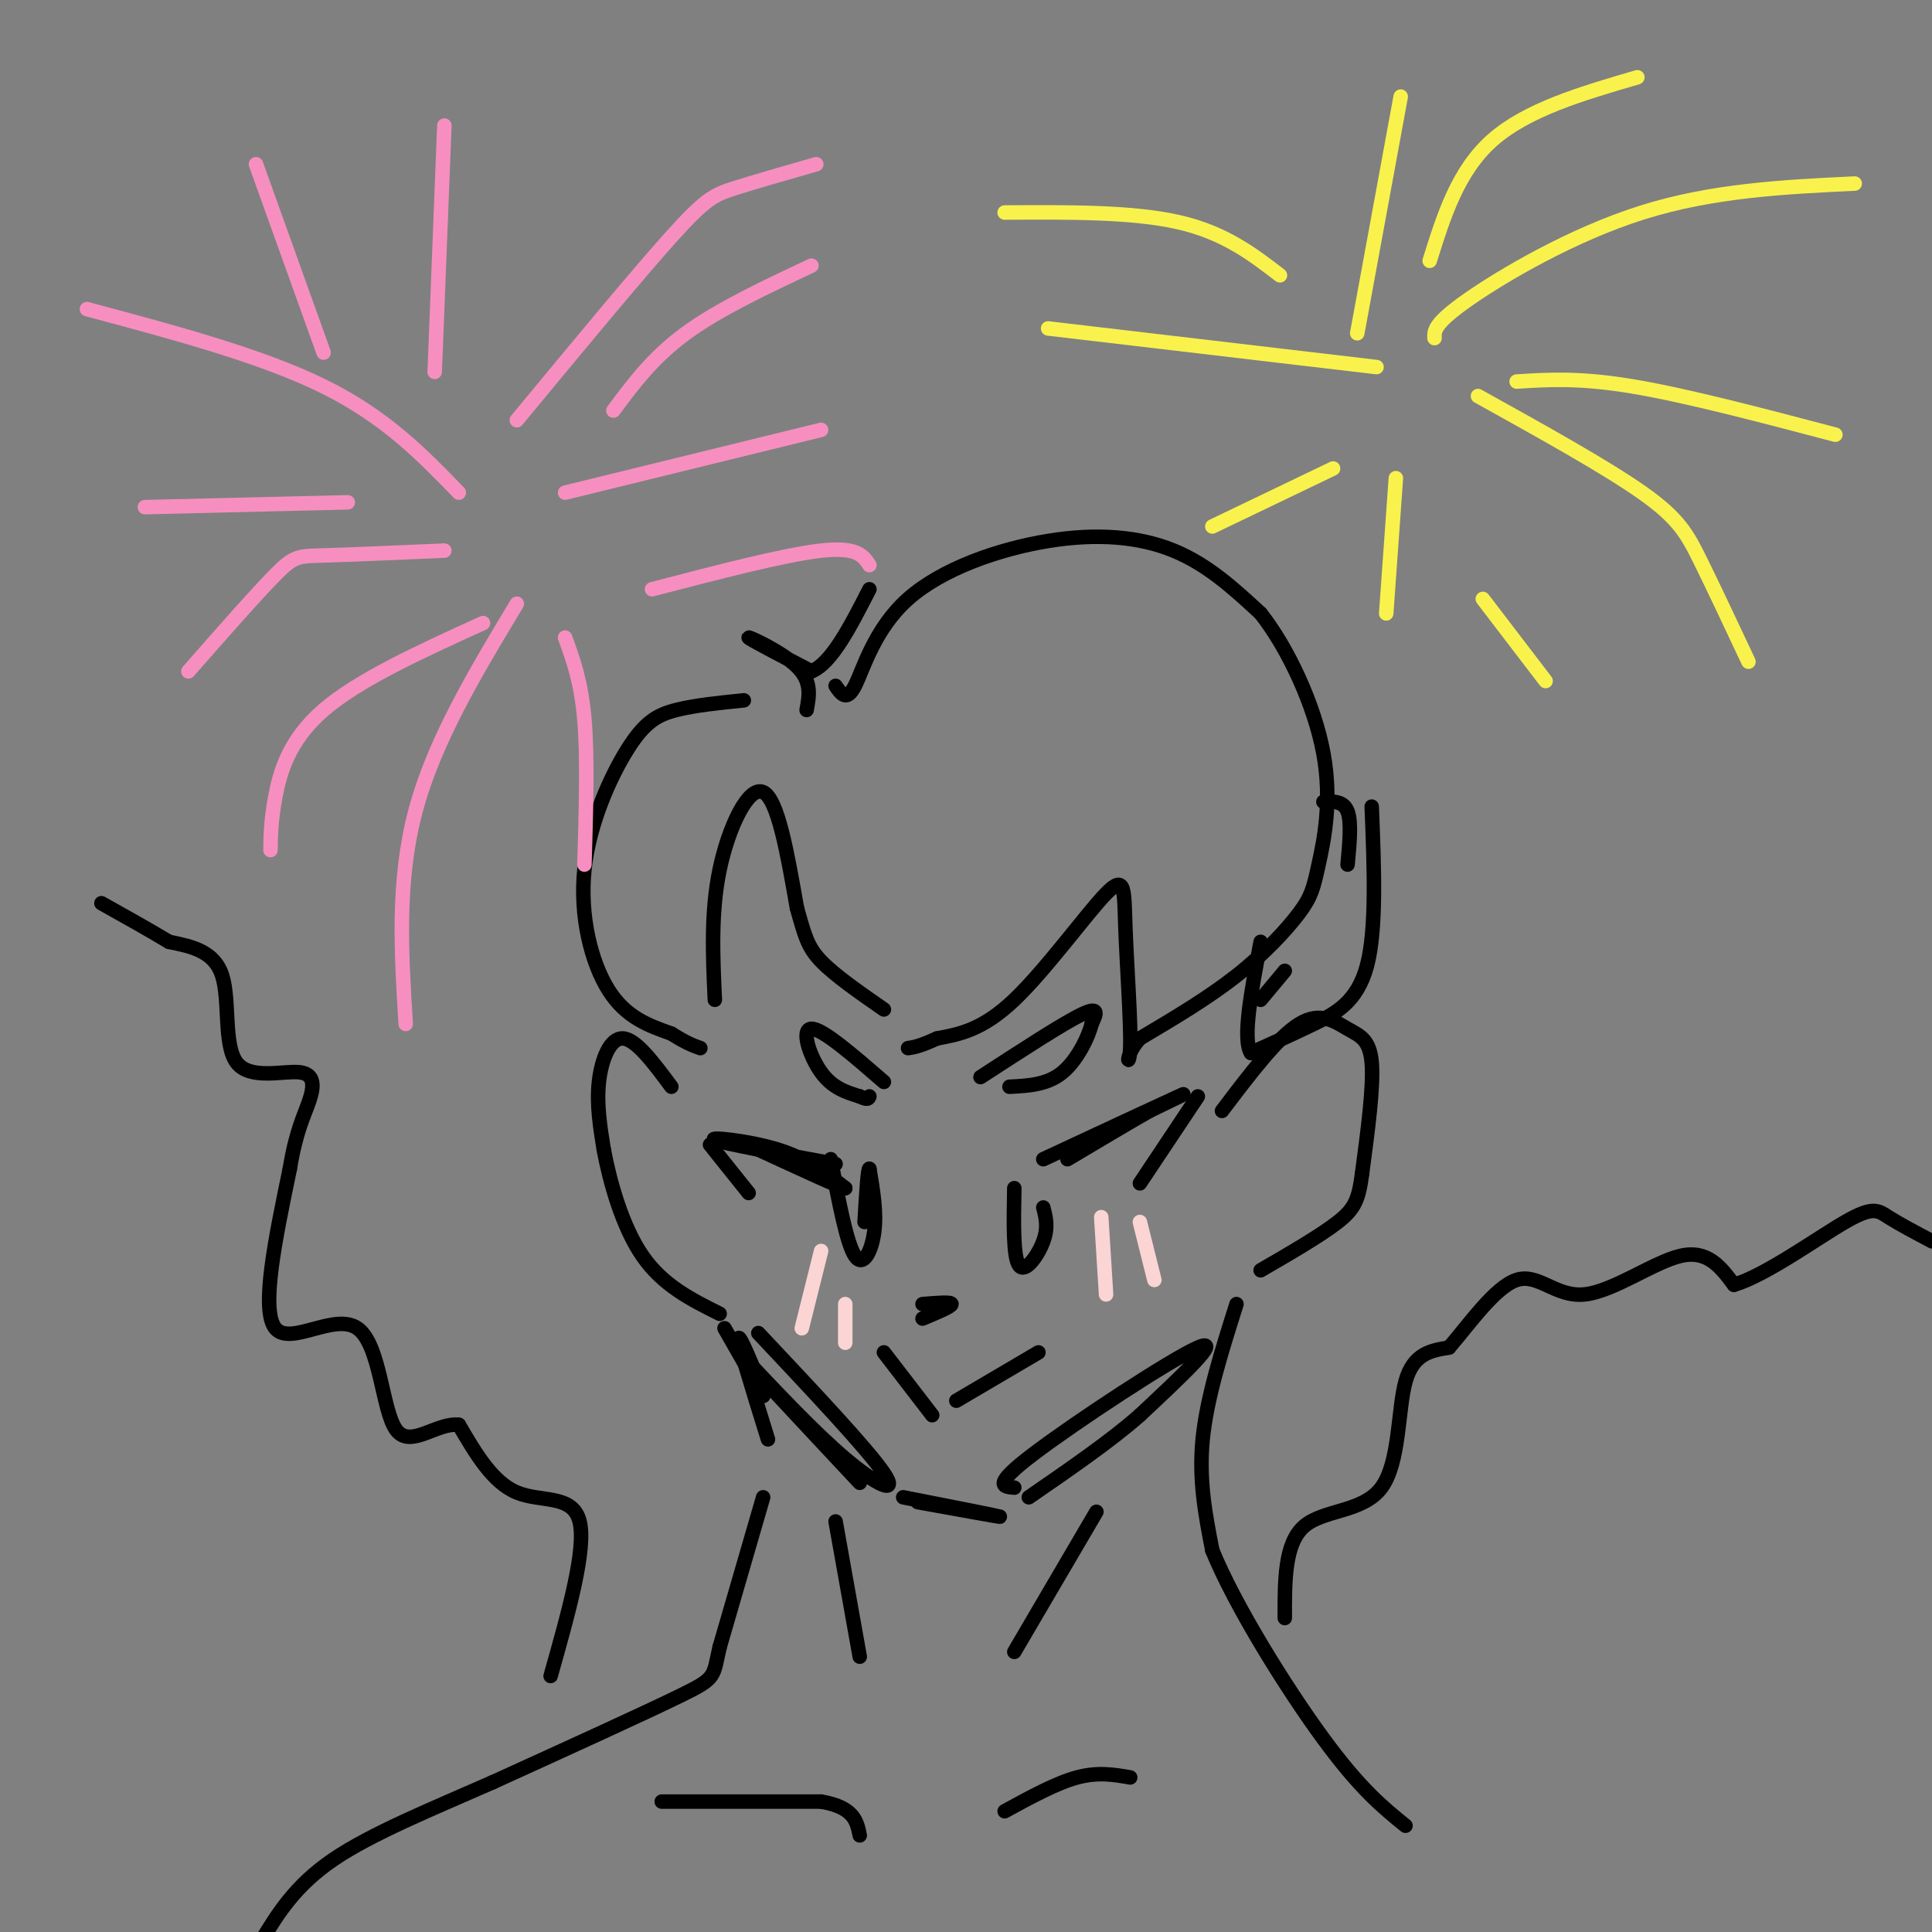 <svg viewBox='0 0 400 400' version='1.1' xmlns='http://www.w3.org/2000/svg' xmlns:xlink='http://www.w3.org/1999/xlink'><rect x="0" y="0" width="400" height="400" fill="#808080" stroke="none"/><g fill='none' stroke='#000000' stroke-width='3' stroke-linecap='round' stroke-linejoin='round'><path d='M139,225c-3.644,-4.911 -7.289,-9.822 -10,-10c-2.711,-0.178 -4.489,4.378 -5,9c-0.511,4.622 0.244,9.311 1,14'/><path d='M125,238c1.222,6.533 3.778,15.867 8,22c4.222,6.133 10.111,9.067 16,12'/><path d='M150,275c0.000,0.000 8.000,14.000 8,14'/><path d='M158,289c-0.133,-1.422 -4.467,-11.978 -5,-12c-0.533,-0.022 2.733,10.489 6,21'/><path d='M158,310c0.000,0.000 -9.000,31.000 -9,31'/><path d='M149,341c-1.444,6.244 -0.556,6.356 -8,10c-7.444,3.644 -23.222,10.822 -39,18'/><path d='M102,369c-12.733,5.600 -25.067,10.600 -33,16c-7.933,5.400 -11.467,11.200 -15,17'/><path d='M154,145c-5.077,0.512 -10.153,1.024 -14,2c-3.847,0.976 -6.464,2.416 -10,8c-3.536,5.584 -7.990,15.311 -9,25c-1.010,9.689 1.426,19.340 5,25c3.574,5.660 8.287,7.330 13,9'/><path d='M139,214c3.167,2.000 4.583,2.500 6,3'/><path d='M148,207c-0.422,-9.089 -0.844,-18.178 1,-27c1.844,-8.822 5.956,-17.378 9,-16c3.044,1.378 5.022,12.689 7,24'/><path d='M165,188c1.622,5.733 2.178,8.067 5,11c2.822,2.933 7.911,6.467 13,10'/><path d='M173,142c1.145,1.679 2.290,3.359 4,0c1.710,-3.359 3.984,-11.756 11,-18c7.016,-6.244 18.774,-10.335 29,-12c10.226,-1.665 18.922,-0.904 26,2c7.078,2.904 12.539,7.952 18,13'/><path d='M261,127c5.763,7.302 11.171,19.056 13,29c1.829,9.944 0.078,18.078 -1,23c-1.078,4.922 -1.482,6.633 -4,10c-2.518,3.367 -7.148,8.391 -13,13c-5.852,4.609 -12.926,8.805 -20,13'/><path d='M236,215c-3.484,3.780 -2.193,6.731 -2,2c0.193,-4.731 -0.711,-17.144 -1,-25c-0.289,-7.856 0.038,-11.153 -4,-7c-4.038,4.153 -12.439,15.758 -19,22c-6.561,6.242 -11.280,7.121 -16,8'/><path d='M194,215c-3.667,1.667 -4.833,1.833 -6,2'/><path d='M253,230c5.792,-7.649 11.583,-15.298 16,-18c4.417,-2.702 7.458,-0.458 10,1c2.542,1.458 4.583,2.131 5,7c0.417,4.869 -0.792,13.935 -2,23'/><path d='M282,243c-0.711,5.356 -1.489,7.244 -5,10c-3.511,2.756 -9.756,6.378 -16,10'/><path d='M256,270c-3.083,9.750 -6.167,19.500 -7,28c-0.833,8.500 0.583,15.750 2,23'/><path d='M251,321c4.667,11.444 15.333,28.556 23,39c7.667,10.444 12.333,14.222 17,18'/><path d='M261,207c0.000,0.000 5.000,-6.000 5,-6'/><path d='M157,276c11.378,12.089 22.756,24.178 26,29c3.244,4.822 -1.644,2.378 -8,-3c-6.356,-5.378 -14.178,-13.689 -22,-22'/><path d='M153,280c0.500,0.833 12.750,13.917 25,27'/><path d='M187,310c9.750,1.917 19.500,3.833 20,4c0.500,0.167 -8.250,-1.417 -17,-3'/><path d='M210,308c-2.356,-0.200 -4.711,-0.400 4,-7c8.711,-6.600 28.489,-19.600 34,-22c5.511,-2.400 -3.244,5.800 -12,14'/><path d='M236,293c-5.833,5.167 -14.417,11.083 -23,17'/><path d='M173,241c-11.689,-2.156 -23.378,-4.311 -25,-5c-1.622,-0.689 6.822,0.089 13,2c6.178,1.911 10.089,4.956 14,8'/><path d='M175,246c-0.667,0.000 -9.333,-4.000 -18,-8'/><path d='M172,240c1.644,8.711 3.289,17.422 5,20c1.711,2.578 3.489,-0.978 4,-5c0.511,-4.022 -0.244,-8.511 -1,-13'/><path d='M180,242c-0.333,-0.333 -0.667,5.333 -1,11'/><path d='M216,240c12.167,-5.667 24.333,-11.333 28,-13c3.667,-1.667 -1.167,0.667 -6,3'/><path d='M238,230c-3.833,2.167 -10.417,6.083 -17,10'/><path d='M210,246c-0.133,7.156 -0.267,14.311 1,16c1.267,1.689 3.933,-2.089 5,-5c1.067,-2.911 0.533,-4.956 0,-7'/><path d='M191,273c3.000,-1.250 6.000,-2.500 6,-3c0.000,-0.500 -3.000,-0.250 -6,0'/><path d='M183,280c0.000,0.000 10.000,13.000 10,13'/><path d='M198,290c0.000,0.000 17.000,-10.000 17,-10'/><path d='M183,224c-6.378,-5.533 -12.756,-11.067 -15,-11c-2.244,0.067 -0.356,5.733 2,9c2.356,3.267 5.178,4.133 8,5'/><path d='M178,227c1.667,0.833 1.833,0.417 2,0'/><path d='M203,223c8.583,-5.583 17.167,-11.167 21,-13c3.833,-1.833 2.917,0.083 2,2'/><path d='M226,212c-0.533,2.400 -2.867,7.400 -6,10c-3.133,2.600 -7.067,2.800 -11,3'/><path d='M284,167c0.511,12.733 1.022,25.467 -1,33c-2.022,7.533 -6.578,9.867 -11,12c-4.422,2.133 -8.711,4.067 -13,6'/><path d='M259,218c-1.833,-2.833 0.083,-12.917 2,-23'/><path d='M279,179c0.417,-4.417 0.833,-8.833 0,-11c-0.833,-2.167 -2.917,-2.083 -5,-2'/><path d='M167,147c0.556,-2.978 1.111,-5.956 -2,-9c-3.111,-3.044 -9.889,-6.156 -10,-6c-0.111,0.156 6.444,3.578 13,7'/><path d='M168,139c4.167,-1.667 8.083,-9.333 12,-17'/><path d='M173,315c0.000,0.000 5.000,28.000 5,28'/><path d='M227,313c0.000,0.000 -17.000,29.000 -17,29'/><path d='M137,373c0.000,0.000 33.000,0.000 33,0'/><path d='M170,373c6.833,1.167 7.417,4.083 8,7'/><path d='M208,375c5.333,-2.917 10.667,-5.833 15,-7c4.333,-1.167 7.667,-0.583 11,0'/></g>
<g fill='none' stroke='#F68FBF' stroke-width='3' stroke-linecap='round' stroke-linejoin='round'><path d='M95,102c-7.583,-7.833 -15.167,-15.667 -28,-22c-12.833,-6.333 -30.917,-11.167 -49,-16'/><path d='M90,77c0.000,0.000 2.000,-51.000 2,-51'/><path d='M107,87c12.444,-15.044 24.889,-30.089 32,-38c7.111,-7.911 8.889,-8.689 13,-10c4.111,-1.311 10.556,-3.156 17,-5'/><path d='M117,102c0.000,0.000 53.000,-13.000 53,-13'/><path d='M92,114c-9.844,0.422 -19.689,0.844 -25,1c-5.311,0.156 -6.089,0.044 -10,4c-3.911,3.956 -10.956,11.978 -18,20'/><path d='M107,125c-8.583,14.250 -17.167,28.500 -21,43c-3.833,14.500 -2.917,29.250 -2,44'/><path d='M117,132c1.667,4.583 3.333,9.167 4,17c0.667,7.833 0.333,18.917 0,30'/><path d='M135,122c13.750,-3.583 27.500,-7.167 35,-8c7.500,-0.833 8.750,1.083 10,3'/><path d='M100,129c-12.844,5.844 -25.689,11.689 -33,18c-7.311,6.311 -9.089,13.089 -10,18c-0.911,4.911 -0.956,7.956 -1,11'/><path d='M72,104c0.000,0.000 -42.000,1.000 -42,1'/><path d='M67,73c0.000,0.000 -14.000,-39.000 -14,-39'/><path d='M127,85c4.083,-5.500 8.167,-11.000 15,-16c6.833,-5.000 16.417,-9.500 26,-14'/></g>
<g fill='none' stroke='#F9F24D' stroke-width='3' stroke-linecap='round' stroke-linejoin='round'><path d='M285,76c0.000,0.000 -68.000,-8.000 -68,-8'/><path d='M281,69c0.000,0.000 9.000,-49.000 9,-49'/><path d='M297,70c-0.067,-1.511 -0.133,-3.022 7,-8c7.133,-4.978 21.467,-13.422 36,-18c14.533,-4.578 29.267,-5.289 44,-6'/><path d='M306,82c13.244,7.356 26.489,14.711 34,20c7.511,5.289 9.289,8.511 12,14c2.711,5.489 6.356,13.244 10,21'/><path d='M289,99c0.000,0.000 -2.000,28.000 -2,28'/><path d='M276,97c0.000,0.000 -25.000,12.000 -25,12'/><path d='M265,57c-5.750,-4.417 -11.500,-8.833 -21,-11c-9.500,-2.167 -22.750,-2.083 -36,-2'/><path d='M296,54c2.917,-9.333 5.833,-18.667 13,-25c7.167,-6.333 18.583,-9.667 30,-13'/><path d='M314,79c6.500,-0.417 13.000,-0.833 24,1c11.000,1.833 26.500,5.917 42,10'/><path d='M307,124c0.000,0.000 13.000,17.000 13,17'/></g>
<g fill='none' stroke='#FBD4D4' stroke-width='3' stroke-linecap='round' stroke-linejoin='round'><path d='M228,252c0.000,0.000 1.000,16.000 1,16'/><path d='M236,253c0.000,0.000 3.000,12.000 3,12'/><path d='M170,259c0.000,0.000 -4.000,16.000 -4,16'/><path d='M175,270c0.000,0.000 0.000,8.000 0,8'/></g>
<g fill='none' stroke='#000000' stroke-width='3' stroke-linecap='round' stroke-linejoin='round'><path d='M248,227c0.000,0.000 -12.000,18.000 -12,18'/><path d='M147,237c0.000,0.000 8.000,10.000 8,10'/><path d='M266,335c-0.024,-7.738 -0.048,-15.476 4,-19c4.048,-3.524 12.167,-2.833 16,-8c3.833,-5.167 3.381,-16.190 5,-22c1.619,-5.810 5.310,-6.405 9,-7'/><path d='M300,279c3.998,-4.582 9.494,-12.537 14,-14c4.506,-1.463 8.021,3.568 14,3c5.979,-0.568 14.423,-6.734 20,-8c5.577,-1.266 8.289,2.367 11,6'/><path d='M359,266c6.476,-1.893 17.167,-9.625 23,-13c5.833,-3.375 6.810,-2.393 9,-1c2.190,1.393 5.595,3.196 9,5'/><path d='M114,347c3.711,-13.156 7.422,-26.311 6,-32c-1.422,-5.689 -7.978,-3.911 -13,-6c-5.022,-2.089 -8.511,-8.044 -12,-14'/><path d='M95,295c-4.596,-0.561 -10.088,5.035 -13,1c-2.912,-4.035 -3.246,-17.702 -8,-21c-4.754,-3.298 -13.930,3.772 -17,0c-3.070,-3.772 -0.035,-18.386 3,-33'/><path d='M60,242c1.284,-7.874 2.993,-11.057 4,-14c1.007,-2.943 1.311,-5.644 -2,-6c-3.311,-0.356 -10.238,1.635 -13,-2c-2.762,-3.635 -1.361,-12.896 -3,-18c-1.639,-5.104 -6.320,-6.052 -11,-7'/><path d='M35,195c-4.167,-2.500 -9.083,-5.250 -14,-8'/></g>
</svg>